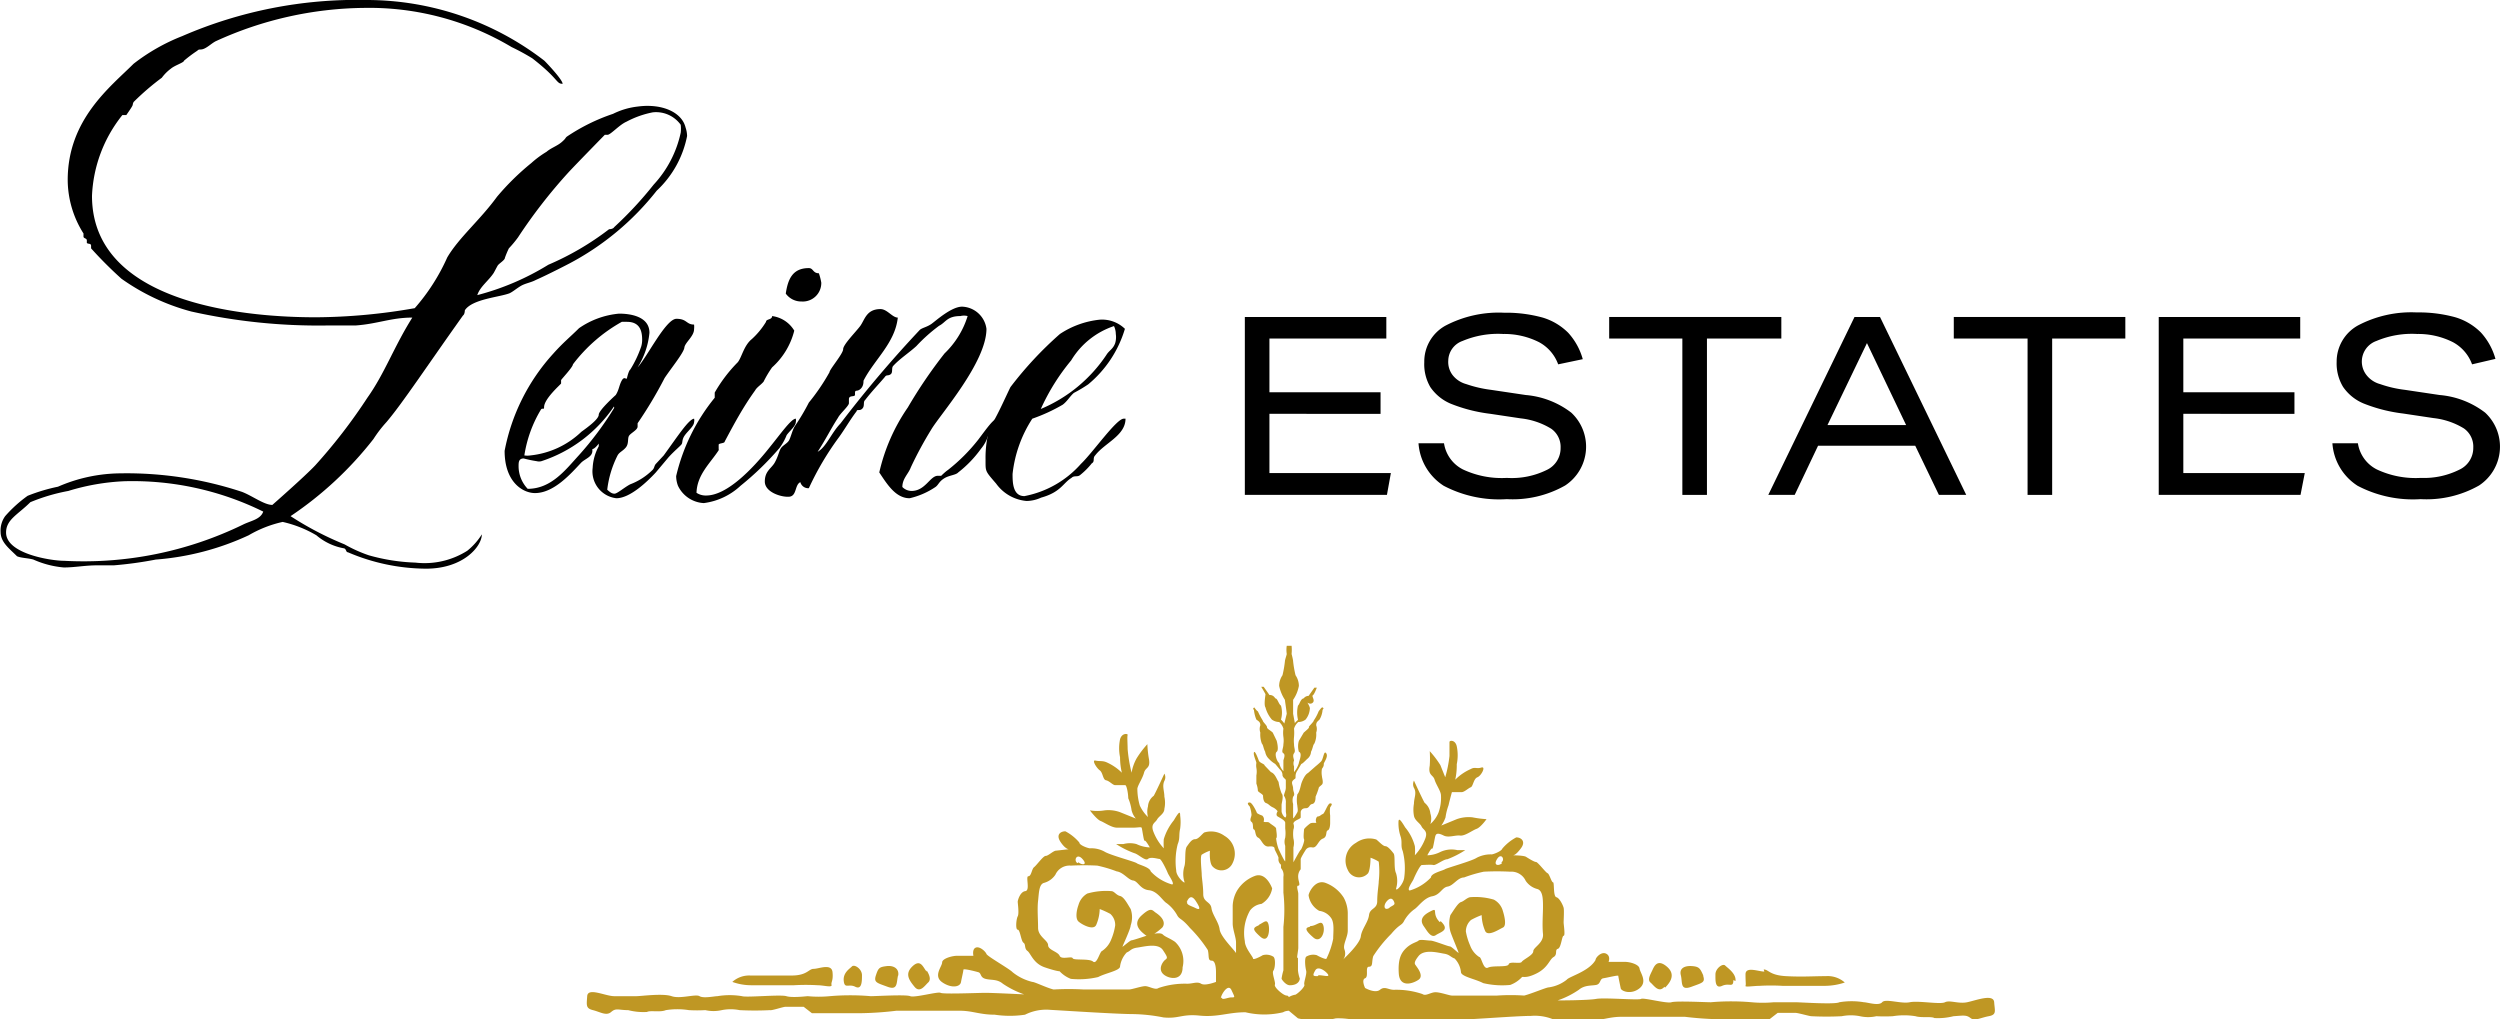<?xml version="1.0" encoding="UTF-8" standalone="no"?>
<svg xmlns="http://www.w3.org/2000/svg" viewBox="0 0 82.34 33.57"><defs><style>.cls-1{fill:#bf9724;}</style></defs><title>Asset 7</title><g  data-name="Layer 2"><g ><path class="cls-1" d="M42.45,33.29s-.11,0-.19.05a2.67,2.67,0,0,1-1.24,0c-.57,0-.92.17-1.51.11s-.68.11-1.19.06a5.65,5.65,0,0,0-1-.11c-.51,0-2.21-.11-2.73-.14a1.55,1.55,0,0,0-.83.16,3.4,3.4,0,0,1-1,0c-.49,0-.73-.13-1.14-.13s-.67,0-1.16,0-.62,0-.94,0a11,11,0,0,1-1.13.08h-.76l-.89,0-.27-.21-.6,0c-.08,0-.45.13-.51.11a9.83,9.83,0,0,1-1,0,1.5,1.5,0,0,0-.59,0,1.23,1.23,0,0,1-.54,0,4.78,4.78,0,0,1-.54,0,2.43,2.43,0,0,0-.76,0c-.19.08-.51,0-.62.06a2,2,0,0,1-.62-.06c-.32,0-.4-.08-.56.06s-.36,0-.6-.06-.21-.16-.19-.46.6,0,.89,0,.57,0,.73,0,.87-.1,1.16,0,.79-.08.92,0,.49,0,.59,0a2.45,2.45,0,0,1,.81,0c.14.05,1.27-.06,1.46,0s.68,0,.7,0a3.84,3.84,0,0,0,.73,0,7.86,7.86,0,0,1,1.35,0c.19,0,1.16-.06,1.3,0s.92-.16,1-.11,1.24,0,1.48,0,1.24.05,1.27.05a3,3,0,0,1-.7-.35c-.19-.16-.38-.11-.57-.16s-.13-.19-.24-.22-.49-.13-.49-.08-.05.25-.08.41-.32.21-.62,0,0-.52,0-.65.33-.22.49-.22l.54,0s-.05-.22.08-.27.32.13.35.21.76.49.86.6a1.65,1.65,0,0,0,.65.32c.08,0,.46.19.7.25a8.82,8.82,0,0,1,1,0c.14,0,1.38,0,1.48,0s.41-.11.54-.11.33.14.44.06a2.68,2.68,0,0,1,.94-.14c.19,0,.33-.08.46,0s.49-.06.49-.06,0-.27,0-.32,0-.38-.14-.38-.08-.16-.13-.35a4.37,4.37,0,0,0-.59-.73c-.27-.32-.33-.27-.41-.4a1.27,1.27,0,0,0-.35-.41c-.14-.08-.3-.4-.59-.43s-.36-.3-.52-.32-.32-.27-.54-.3a4.32,4.32,0,0,0-.64-.19,8.35,8.35,0,0,0-.87,0,.51.51,0,0,0-.51.3.66.66,0,0,1-.38.27c-.16.05-.16.32-.19.59s0,.6,0,.89.33.41.33.57.32.21.38.35.4,0,.43.08.54,0,.67.11.22-.33.3-.35a.81.81,0,0,0,.3-.38,1.91,1.91,0,0,0,.13-.46.49.49,0,0,0-.16-.38,3.06,3.06,0,0,0-.35-.16,1.39,1.39,0,0,1-.11.51c-.08.22-.48,0-.59-.1s-.06-.38,0-.54a.63.63,0,0,1,.29-.38,2.24,2.24,0,0,1,.79-.08c.1,0,.16.13.29.16s.25.27.35.43a.83.83,0,0,1,0,.54c0,.11-.27.68-.27.7s.25-.21.3-.21.54-.17.62-.19.33-.08.41,0,.21.11.4.24a.86.86,0,0,1,.25.84c0,.48-.49.38-.65.21s0-.4.08-.46.08-.08-.08-.32-.62-.11-.84-.08-.22.11-.35.16a.83.83,0,0,0-.22.46c0,.14-.48.22-.72.35a2.76,2.76,0,0,1-.9.06,1,1,0,0,1-.37-.25s-.11,0-.49-.13-.46-.46-.57-.54-.05-.22-.13-.27-.11-.43-.19-.43-.05-.35,0-.44,0-.43,0-.48.08-.33.25-.35,0-.49.1-.49.11-.24.19-.3.3-.37.38-.37.22-.14.32-.17l.44-.05s-.11,0-.27-.24,0-.35.16-.35a1.56,1.56,0,0,1,.46.37c0,.09.29.19.35.19a.9.9,0,0,1,.48.11c.17.11,1,.33,1.06.38s.43.13.46.27a1.52,1.52,0,0,0,.7.43c.11,0-.11-.3-.14-.38s-.21-.46-.27-.46-.29-.08-.38,0-.32-.16-.45-.19a3,3,0,0,1-.6-.3H37a.83.83,0,0,1,.43,0,1.1,1.1,0,0,0,.44.11s-.14-.25-.17-.22-.08-.4-.1-.43-.14,0-.27,0-.36,0-.54,0-.41-.17-.54-.22-.38-.38-.35-.35a1.44,1.44,0,0,0,.48,0,1.12,1.12,0,0,1,.51.06l.52.21a.69.69,0,0,1-.14-.27,1.53,1.53,0,0,0-.11-.4c0-.14-.05-.43-.1-.43l-.33,0c-.08,0-.19-.14-.3-.16s-.1-.25-.21-.33-.27-.35-.14-.32.22,0,.35.05a1.69,1.69,0,0,1,.52.35,2.15,2.15,0,0,1-.06-.51,1.46,1.46,0,0,1,0-.59c.06-.22.27-.19.25-.14s0,.3,0,.46a4.8,4.8,0,0,0,.13.78,1.45,1.45,0,0,1,.17-.48,3.19,3.19,0,0,1,.35-.46,3.51,3.51,0,0,0,.05.48c.06.33-.11.27-.16.46s-.19.38-.22.52a2,2,0,0,0,.08.56,1.26,1.26,0,0,0,.27.38.67.67,0,0,1,0-.35.47.47,0,0,1,.19-.35c.08-.14.35-.73.35-.73a.25.25,0,0,1,0,.24c-.08.17,0,.33,0,.52a.94.94,0,0,1,0,.4c0,.16-.18.24-.24.35s-.21.14-.13.38a1.69,1.69,0,0,0,.35.57,2.38,2.38,0,0,1,0-.3,1.79,1.79,0,0,1,.33-.62c.16-.27.21-.32.21-.16a1.63,1.63,0,0,1,0,.43c-.05.22,0,.32-.08.51a2.29,2.29,0,0,0-.05.87c0,.21.32.48.27.37a.86.86,0,0,1,0-.51c.05-.16,0-.54.08-.65s.16-.24.27-.24.22-.16.3-.22a.75.75,0,0,1,.67.11.68.68,0,0,1,.27.89.4.4,0,0,1-.67.11c-.11-.13-.08-.51-.08-.51a1.25,1.25,0,0,0-.27.13c-.06.06,0,.54,0,.65s.05.38.05.65.24.24.27.46.24.46.27.7.46.65.54.78v-.35c0-.16-.11-.43-.11-.62s0-.35,0-.59a1.1,1.1,0,0,1,.14-.49,1.17,1.17,0,0,1,.59-.49c.35-.13.54.33.57.41a.73.73,0,0,1-.35.51.56.56,0,0,0-.38.22A1.5,1.5,0,0,0,41,31c0,.22.27.51.27.57s.24-.06.32-.11a.44.44,0,0,1,.35.05c.08.06.06.38,0,.46s.08.38.05.46.19.27.3.33.11,0,.16.08a.59.59,0,0,1,.22-.08c.11-.06.32-.27.29-.33s.09-.35.06-.46-.06-.4,0-.46a.44.44,0,0,1,.35-.05c.08.05.32.16.32.11a2.64,2.64,0,0,0,.22-.65c0-.22.05-.54-.08-.7a.56.56,0,0,0-.38-.22.7.7,0,0,1-.35-.51c0-.08.21-.54.56-.41a1.21,1.21,0,0,1,.6.49,1.11,1.11,0,0,1,.13.49c0,.24,0,.37,0,.59s-.17.46-.11.62,0,.3-.06.35c.11-.11.57-.54.6-.78s.24-.46.27-.7.27-.19.27-.46.05-.54.05-.65a2.82,2.82,0,0,0,0-.65,1.25,1.25,0,0,0-.27-.13s0,.38-.08.51a.4.4,0,0,1-.67-.11.67.67,0,0,1,.27-.89.75.75,0,0,1,.67-.11c.08.06.22.22.3.22s.21.16.27.24,0,.49.08.65a.86.86,0,0,1,0,.51c0,.11.25-.16.27-.37a2.29,2.29,0,0,0-.05-.87c-.08-.19,0-.29-.08-.51a1.37,1.37,0,0,1-.06-.43c0-.16.06-.11.22.16a1.58,1.58,0,0,1,.32.62,1.6,1.6,0,0,1,0,.3,1.69,1.69,0,0,0,.35-.57c.08-.24-.08-.27-.13-.38s-.22-.19-.25-.35a1.11,1.11,0,0,1,0-.4c0-.19.1-.35,0-.52a.27.27,0,0,1,0-.24s.27.59.35.73a.51.51,0,0,1,.19.35.55.55,0,0,1,0,.35,1,1,0,0,0,.27-.38,1.43,1.43,0,0,0,.08-.56c0-.14-.16-.35-.21-.52s-.22-.13-.16-.46a3.51,3.51,0,0,0,0-.48,3.19,3.19,0,0,1,.35.46l.16.4a4.08,4.08,0,0,0,.14-.7c0-.16,0-.4,0-.46s.19-.08.24.14a1.46,1.46,0,0,1,0,.59,2.24,2.24,0,0,1-.05.51,1.64,1.64,0,0,1,.51-.35c.14-.08.19,0,.35-.05s0,.27-.13.32-.14.3-.22.33-.21.16-.3.16l-.32,0s-.08.29-.11.43a1.9,1.9,0,0,0-.1.4,1,1,0,0,1-.14.27l.51-.21a1.16,1.16,0,0,1,.52-.06,3.42,3.42,0,0,0,.46.06s-.19.27-.33.32-.38.24-.54.22-.38.08-.54,0-.24-.08-.27,0-.08.46-.11.43-.16.22-.16.22a1,1,0,0,0,.43-.11A.87.87,0,0,1,48,28h.26a3.1,3.1,0,0,1-.59.3c-.13,0-.38.21-.46.19s-.32,0-.38,0-.24.38-.27.46-.24.35-.13.38a1.57,1.57,0,0,0,.7-.43c0-.14.38-.22.46-.27s.89-.27,1.05-.38a1,1,0,0,1,.49-.11c.05,0,.32-.1.35-.19a1.56,1.56,0,0,1,.46-.37c.16,0,.32.13.16.35s-.24.24-.27.24.35,0,.43.05.27.17.33.17.32.35.38.37.13.3.18.3,0,.46.11.49.22.27.24.35,0,.4,0,.48.06.44,0,.44-.08.4-.19.43,0,.19-.14.27-.18.35-.56.54-.46.08-.49.13a1,1,0,0,1-.38.25,2.71,2.71,0,0,1-.89-.06c-.24-.13-.7-.21-.73-.35a.76.76,0,0,0-.21-.46c-.14-.05-.16-.13-.35-.16s-.65-.16-.84.08-.11.27-.08.32.27.33.08.46-.62.27-.65-.21.08-.68.25-.84.35-.19.4-.24.3,0,.4,0,.57.19.63.19.29.24.29.21-.24-.59-.27-.7a1,1,0,0,1,0-.54c.11-.16.25-.4.35-.43s.19-.14.3-.16a2.16,2.16,0,0,1,.78.08.6.6,0,0,1,.3.38c.05.16.13.48,0,.54s-.51.32-.59.1a1.39,1.39,0,0,1-.11-.51,2.41,2.41,0,0,0-.35.16.5.5,0,0,0-.17.38,2,2,0,0,0,.14.46.76.76,0,0,0,.3.38c.08,0,.13.43.29.35s.65,0,.68-.11.38,0,.43-.08.38-.22.38-.35.35-.27.32-.57,0-.65,0-.89,0-.54-.19-.59a.66.66,0,0,1-.38-.27.52.52,0,0,0-.51-.3,8.34,8.34,0,0,0-.87,0,4.45,4.45,0,0,0-.65.19c-.21,0-.35.27-.54.3s-.24.27-.51.32-.46.35-.59.43a1.16,1.16,0,0,0-.35.41c-.08.13-.14.08-.41.4a4.37,4.37,0,0,0-.59.73c-.06.19,0,.35-.14.35s0,.33-.13.38,0,.32,0,.32.33.19.49.06.27,0,.46,0a2.68,2.68,0,0,1,.94.14c.11.08.27-.06.43-.06s.46.11.54.11,1.35,0,1.49,0a6.57,6.57,0,0,1,.89,0c.24-.06.73-.27.81-.27a1.23,1.23,0,0,0,.59-.25c.08-.11.73-.27.95-.65,0-.08.19-.29.35-.21s.08.27.08.27l.54,0c.16,0,.46.08.48.22s.27.43,0,.65-.6.1-.62,0-.08-.38-.08-.41-.36.06-.49.08-.08.19-.24.22-.38,0-.57.16a2.83,2.83,0,0,1-.7.35s1,0,1.27-.05,1.4.05,1.48,0,.84.16,1,.11,1.11,0,1.3,0a7.74,7.74,0,0,1,1.34,0,3.94,3.94,0,0,0,.73,0s.54,0,.71,0,1.32.08,1.45,0a2.45,2.45,0,0,1,.81,0c.11,0,.49.13.6,0s.62.06.91,0,1,.08,1.16,0,.44.06.73,0,.87-.29.89,0,.09.41-.18.46-.46.17-.6.06-.24-.08-.56-.06a2.06,2.06,0,0,1-.63.06c-.1-.06-.43,0-.62-.06a2.36,2.36,0,0,0-.75,0,5,5,0,0,1-.54,0,1.23,1.23,0,0,1-.54,0,1.54,1.54,0,0,0-.6,0,9.7,9.7,0,0,1-1,0c-.06,0-.44-.11-.52-.11l-.59,0-.27.21-.89,0h-.76a11,11,0,0,1-1.13-.08c-.33,0-.43,0-.95,0s-.75,0-1.16,0-.64.13-1.13.13a3.4,3.4,0,0,1-1,0,1.59,1.59,0,0,0-.84-.16c-.51,0-2.21.14-2.72.14a5.55,5.55,0,0,0-1,.11c-.52,0-.6-.11-1.19-.06s-1-.13-1.51-.11a2.72,2.72,0,0,1-1.25,0Zm-15.06-.84c0,.08-.27,0-.46,0a6.7,6.7,0,0,0-.78,0l-1.41,0a1.81,1.81,0,0,1-.62-.11.83.83,0,0,1,.6-.21c.43,0,.83,0,1.35,0s.56-.22.73-.22.59-.19.62.11S27.36,32.34,27.39,32.45Zm1-.33c0,.19,0,.49-.22.38s-.35.08-.38-.19.19-.4.27-.48S28.39,31.91,28.39,32.12Zm1.19,0c-.06.24,0,.51-.35.38s-.46-.14-.38-.38.11-.27.35-.3S29.63,31.91,29.58,32.15Zm.94-.16c.08.13.16.3.05.4s-.27.36-.45.14-.33-.43-.06-.68S30.41,31.88,30.52,32Zm5-3.56c.11.1.32.1.13-.11S35.35,28.35,35.49,28.43Zm2.78,2.13c-.11.11-.43.38-.57.27s-.46-.35-.13-.65.35-.16.48-.08C38.4,30.29,38.35,30.48,38.27,30.56Zm.81-.84c-.06.11.11.14.27.22s.16,0,0-.24S39.13,29.61,39.08,29.72Zm1.13,3.16c0,.11.19,0,.32,0s.11,0,0-.24S40.21,32.77,40.21,32.88Zm2.51-1.32c0,.08,0,.05,0,.43a1.11,1.11,0,0,0,.06.27s0,.22-.33.22c-.13,0-.27-.19-.27-.22a1.91,1.91,0,0,1,.06-.27c0-.38,0-.27,0-.38s0-.32,0-.4,0-.65,0-.65a5.19,5.19,0,0,0,0-1.13c0-.09,0-.19,0-.27s0-.17,0-.25a.34.34,0,0,0-.08-.29c0-.06,0-.11,0-.11a.23.23,0,0,1-.08-.22c0-.05-.13-.27-.13-.3s0-.1-.19-.08-.24-.24-.35-.29-.08-.25-.14-.27,0-.19-.08-.25,0-.16,0-.24a1.11,1.11,0,0,0-.06-.27c-.08-.08-.08-.13,0-.13s.22.29.24.35a.65.65,0,0,0,.17.08.17.17,0,0,1,.05.19c0,.05.14,0,.19.05s.22.14.22.19.05.3,0,.32a1.51,1.51,0,0,0,.08.35s.19.41.22.41v-.51a.42.42,0,0,1,0-.27,1.13,1.13,0,0,0,0-.3c0-.08,0-.11,0-.19s-.17-.16-.25-.21,0-.17,0-.17-.05-.08-.16-.13-.13-.11-.22-.14-.1-.19-.1-.24-.14-.11-.17-.16a.79.79,0,0,0-.05-.24c0-.06,0-.22,0-.27a.69.69,0,0,0,0-.25.47.47,0,0,1,0-.16c0-.05-.11-.27-.08-.35s.13.19.16.27.19.11.19.16l.21.22c.14.05.19.24.25.32a1.78,1.78,0,0,0,.1.38c.08.08,0,.32,0,.38s0,.13,0,.21.11.25.14.19,0-.13,0-.19v-.27a.36.36,0,0,0-.06-.24c0-.08.06-.16.06-.27s0-.19,0-.24-.08-.06-.11-.16a.24.24,0,0,0-.08-.19L42,25.16A.84.84,0,0,1,41.8,25a.41.41,0,0,1-.13-.24c-.06-.11-.06-.22-.11-.27a.85.85,0,0,1-.05-.36.36.36,0,0,1,0-.24c0-.11-.05-.13-.13-.19a1.07,1.07,0,0,1-.08-.32c-.06-.05,0-.05,0-.08s.08.11.13.13a2.19,2.19,0,0,0,.16.3c0,.05.14.16.14.22s.11.1.19.18l.13.27s.08.3,0,.36,0,.32.08.37a.57.57,0,0,0,.14.27s0-.13,0-.16,0-.16,0-.19.08-.19,0-.24,0-.16,0-.3a.81.81,0,0,0,0-.24,1,1,0,0,1,0-.27.45.45,0,0,0-.14-.22.42.42,0,0,1-.24-.08,1,1,0,0,1-.21-.4c-.06-.08,0-.41,0-.43s-.14-.25-.14-.25l.08,0,.19.27A.2.2,0,0,1,42,23c.08,0,.11.19.19.24a.82.82,0,0,1,0,.46s.08.08.11.13l.08-.32c0-.05-.06-.43-.06-.46a1.35,1.35,0,0,1-.19-.46.63.63,0,0,1,.11-.35,3.44,3.44,0,0,0,.08-.46c0-.05.06-.21.06-.24a.93.93,0,0,1,0-.27h.16a1.37,1.37,0,0,1,0,.27s.05.19.05.24a3.44,3.44,0,0,0,.08.46.63.63,0,0,1,.11.35,1.18,1.18,0,0,1-.19.46s0,.41,0,.46l.06.32c0-.05.1-.1.1-.13a1,1,0,0,1,0-.46c.06-.05.08-.22.19-.24a.2.2,0,0,1,.16-.08l.19-.27.08,0s-.08.22-.13.25.08.16,0,.24-.18,0-.18,0,.1.16.08.21a.62.62,0,0,1-.14.35.39.39,0,0,1-.24.08.45.45,0,0,0-.14.22,1.48,1.48,0,0,1,0,.27,1.2,1.2,0,0,0,0,.24c0,.14.06.22,0,.3s0,.19,0,.24a.26.26,0,0,0,0,.19s0,.19,0,.19a.84.84,0,0,0,.16-.3c0-.05.13-.32,0-.37a.63.63,0,0,1,0-.36l.16-.27c.09-.08.19-.16.17-.18s.16-.17.16-.22a1.46,1.46,0,0,0,.16-.3s.11-.16.13-.13.06,0,0,.08a.74.74,0,0,1-.1.32c-.06.06-.11.08-.11.19a.35.35,0,0,1,0,.24.72.72,0,0,1-.06.36c-.05.05-.05.16-.11.27a.32.32,0,0,1-.13.24c-.08.08-.16.16-.19.16l-.13.22a.33.33,0,0,0-.06.19c0,.1,0,.05-.08.13s0,.16,0,.27.08.19,0,.27a.42.42,0,0,0,0,.24v.27c0,.06,0,.14,0,.19s.11-.13.14-.19,0-.16,0-.21a1,1,0,0,1,0-.38c.08-.08.11-.3.14-.38s.11-.27.21-.32l.25-.22s.1-.08.18-.16.09-.38.17-.27-.08.3-.08.35,0,.08-.06.16a.69.69,0,0,0,0,.25c0,.05.06.21,0,.27s-.11.08-.11.13a2.64,2.64,0,0,1-.1.27c0,.05,0,.22-.11.24s-.08.14-.22.14-.16.11-.16.13,0,.11,0,.17-.24.1-.24.21a.26.26,0,0,1,0,.19,1.13,1.13,0,0,0,0,.3.57.57,0,0,1,0,.29l0,.49s.22-.41.24-.41.14-.29.11-.35,0-.29,0-.32.11-.13.19-.19.24,0,.21-.05,0-.19.06-.19.1-.06.16-.08.16-.35.24-.35.06.05,0,.13a1,1,0,0,0,0,.27c0,.08,0,.22,0,.24s0,.22-.08.25,0,.21-.16.27-.19.32-.35.29S43,28,43,28s-.16.25-.16.3,0,.16,0,.22,0,0,0,.11a.37.37,0,0,0-.08.29c0,.08.08.25,0,.25s0,.18,0,.27l0,.91s0,.81,0,.87S42.72,31.5,42.72,31.56Zm-1.27-1.08c.16-.08.25-.19.3,0s0,.64-.27.4S41.26,30.56,41.45,30.48Zm1.68.05c.21,0,.37-.24.43,0s-.11.57-.33.38S42.94,30.56,43.13,30.53Zm.27,1.62c.16,0,.32.06.32,0s-.32-.35-.43-.16S43.26,32.15,43.4,32.15Zm2.35-2.24c.13-.08.18-.08.13-.19s-.13-.13-.24,0S45.58,30,45.75,29.91Zm1.67.46c.32.3,0,.35-.16.46s-.3-.16-.38-.27-.19-.3.16-.49S47.12,30.07,47.42,30.37Zm2-1.94c.13-.08,0-.33-.14-.11S49.36,28.53,49.47,28.43Zm5.37,4.1c-.19.22-.35-.05-.46-.14s0-.27.06-.4.16-.38.46-.14S55.06,32.31,54.84,32.53Zm1.27-.38c.08.24,0,.24-.38.38s-.29-.14-.35-.38.14-.32.38-.3S56,31.91,56.11,32.15Zm1,.16c0,.27-.13.08-.37.19s-.22-.19-.22-.38.24-.37.32-.29S57.19,32.07,57.16,32.31Zm1-.35c.16,0,.19.19.73.22s.91,0,1.32,0a.85.85,0,0,1,.62.21,2.11,2.11,0,0,1-.65.11l-1.4,0a6.38,6.38,0,0,0-.76,0c-.19,0-.48.05-.46,0s0-.11,0-.38S57.92,32,58.11,32Z"/><path d="M22.63,4.48a3.34,3.34,0,0,1-1,1.8,9,9,0,0,1-2.88,2.4s-.67.35-1.1.54c-.17.09-.35.11-.5.2s-.26.19-.37.24c-.34.13-1.23.19-1.47.56,0,0,0,.13-.06.17-1.19,1.67-2,2.9-2.52,3.51a4.14,4.14,0,0,0-.43.56A11.77,11.77,0,0,1,9.57,17a10.53,10.53,0,0,0,1.78.93,4.58,4.58,0,0,0,.8.36,6.37,6.37,0,0,0,1.53.24,2.63,2.63,0,0,0,1.71-.39,2.18,2.18,0,0,0,.48-.54s0,0,0,0c0,.39-.6,1.13-1.84,1.13a6.62,6.62,0,0,1-2.57-.54c-.07,0-.05-.11-.13-.13a1.92,1.92,0,0,1-.91-.43,3.84,3.84,0,0,0-1.11-.44,3.87,3.87,0,0,0-1.12.44,8.84,8.84,0,0,1-3.06.8,12.61,12.61,0,0,1-1.38.19H3.2c-.41,0-.73.07-1.1.07a3.12,3.12,0,0,1-1-.26c-.17-.05-.41-.05-.54-.11-.26-.26-.54-.46-.54-.8A.81.81,0,0,1,.17,17a4.34,4.34,0,0,1,.74-.67,5.89,5.89,0,0,1,1-.3,5.23,5.23,0,0,1,2.06-.44,12.12,12.12,0,0,1,4,.61c.34.13.73.43,1,.43,0,0,1.06-.93,1.41-1.3A17.87,17.87,0,0,0,12.1,13.1c.57-.8.87-1.67,1.48-2.64-.7,0-1.15.21-1.87.26-.3,0-.62,0-.93,0a19.17,19.17,0,0,1-4.48-.46A7.14,7.14,0,0,1,4,9.18a13.29,13.29,0,0,1-1-1V8.1C3,8,2.9,8.05,2.86,8V7.92c0-.08-.11-.06-.11-.13v-.1a3.32,3.32,0,0,1-.52-1.76c0-2,1.41-3.07,2.17-3.83A6.42,6.42,0,0,1,6,1.19,14.44,14.44,0,0,1,12.06,0a9.58,9.58,0,0,1,5.87,2c.11.11.6.63.6.76a0,0,0,0,1,0,0c-.22,0-.11-.15-1-.84a7.37,7.37,0,0,0-.68-.37A9.16,9.16,0,0,0,12,.26,12,12,0,0,0,7.1,1.36c-.13.07-.24.18-.37.24s-.17,0-.23.07A4.32,4.32,0,0,0,6.06,2c0,.06-.3.15-.43.26a1.42,1.42,0,0,0-.3.3,8.42,8.42,0,0,0-.93.8c-.07.15.06,0-.24.43,0,0-.11,0-.13,0a4.55,4.55,0,0,0-1,2.66c0,3.9,6.07,4,7.39,4a19.29,19.29,0,0,0,3.24-.3,6.59,6.59,0,0,0,1.07-1.67c.38-.65,1.08-1.23,1.64-2A8.33,8.33,0,0,1,17.5,5.37,3.18,3.18,0,0,1,18,5c.15-.13.35-.19.5-.32s.11-.13.17-.18a6.3,6.3,0,0,1,1.52-.75A2.43,2.43,0,0,1,21,3.51c.81-.11,1.46.19,1.58.69A.92.92,0,0,1,22.63,4.48ZM4.09,15.85a7.34,7.34,0,0,0-1.84.32A6.17,6.17,0,0,0,1,16.54c-.41.41-.8.57-.8,1,0,.71,1.51.93,1.9.93A12,12,0,0,0,8,17.28c.26-.13.58-.17.67-.43A9.73,9.73,0,0,0,4.09,15.85ZM21.5,3.7a3.08,3.08,0,0,0-.87.31c-.23.1-.52.43-.62.43h-.09s-.93.95-1.19,1.23a17.16,17.16,0,0,0-1.67,2.15,3.58,3.58,0,0,1-.3.36,3.05,3.05,0,0,0-.13.31c0,.08-.2.19-.24.26s-.09.17-.13.24c-.17.26-.45.45-.54.73a8.56,8.56,0,0,0,2.34-1,9.24,9.24,0,0,0,2-1.17s.13,0,.17-.07a12.25,12.25,0,0,0,1.3-1.4,3.64,3.64,0,0,0,.89-1.71,1.09,1.09,0,0,0,0-.26A1,1,0,0,0,21.5,3.7Z"/><path d="M21.6,15.56c-.26.28-.84.85-1.3.85a.89.89,0,0,1-.78-1,1.64,1.64,0,0,1,.2-.71c0-.07,0-.09,0-.09s-.13.18-.21.18h0v.06c0,.2-.24.26-.37.39-.33.35-.89,1-1.52,1-.39,0-1-.35-1-1.39a6.58,6.58,0,0,1,1.6-3.2c.33-.37.57-.56.85-.84a2.74,2.74,0,0,1,1.32-.48c.37,0,1,.09,1,.63A2.58,2.58,0,0,1,21,12.1c.32-.35.93-1.6,1.28-1.6s.32.19.58.19a.68.68,0,0,1,0,.15c0,.24-.3.44-.32.61s-.43.67-.65,1A13.74,13.74,0,0,1,21,13.94v.11c0,.11-.22.21-.28.3s0,.26-.11.39-.22.15-.28.28A3.36,3.36,0,0,0,20,16.13c.09.08.15.13.24.13s.34-.22.52-.31a2.09,2.09,0,0,0,.73-.47c.07-.07.05-.13.11-.2l.26-.28c.46-.63.82-1.19,1-1.21a.21.21,0,0,1,0,.11c0,.13-.19.28-.3.43s-.07.24-.11.3-.24.22-.43.43Zm-3.77-.37a.29.29,0,0,1-.15,0,3.86,3.86,0,0,1-.43-.09c-.17,0-.17.13-.17.26a1.08,1.08,0,0,0,.3.74c.78,0,1.25-.63,1.69-1.11a10.53,10.53,0,0,0,1.15-1.54.06.06,0,0,0,0-.06A4.62,4.62,0,0,1,17.83,15.19Zm3.32-4c0-.28-.07-.59-.5-.59h-.17A5.2,5.2,0,0,0,18.87,12c0,.09-.39.5-.39.52s0,.09,0,.11-.56.5-.56.78c0,.11-.06,0-.11.09A4.14,4.14,0,0,0,17.27,15a.68.68,0,0,0,.2,0,2.85,2.85,0,0,0,1.68-.78c.18-.13.57-.41.57-.56s.56-.65.56-.65c.11-.17.11-.32.2-.48s.15,0,.17-.08.06-.24.11-.28a3.67,3.67,0,0,0,.36-.76A.77.77,0,0,0,21.15,11.19Z"/><path d="M25.36,14.72c.35-.43.7-.93.85-.93a.21.21,0,0,1,0,.11c0,.13-.19.28-.3.43a1.83,1.83,0,0,1-.24.43A9.64,9.64,0,0,1,24.39,16a2.18,2.18,0,0,1-1.21.57,1,1,0,0,1-.85-.57.91.91,0,0,1-.06-.32,6.37,6.37,0,0,1,1.27-2.58v-.17a4.8,4.8,0,0,1,.76-1c.13-.16.2-.55.46-.76a2.57,2.57,0,0,0,.47-.57c0-.1.2-.06.2-.19a1,1,0,0,1,.73.48,2.41,2.41,0,0,1-.73,1.21,3.43,3.43,0,0,0-.28.47c-.09.11-.22.18-.28.29-.39.54-.68,1.08-1,1.68,0,.07-.2.05-.2.11s0,.09,0,.13a.12.12,0,0,1,0,.05c-.28.43-.71.8-.73,1.4a.54.54,0,0,0,.32.09C23.93,16.32,24.76,15.48,25.36,14.72Zm1.69-5.41a.61.61,0,0,1-.65.62.63.63,0,0,1-.52-.26c.07-.47.22-.84.76-.84.15,0,.13.17.33.17h0A1.88,1.88,0,0,1,27.05,9.31Z"/><path d="M31.56,15.56c-.08.09-.3.09-.47.2s-.18.21-.28.28a2.53,2.53,0,0,1-.85.37c-.45,0-.73-.44-1-.85a6.16,6.16,0,0,1,.94-2.14,15.61,15.61,0,0,1,1.21-1.78,2.88,2.88,0,0,0,.76-1.23.49.49,0,0,0-.24,0c-.44,0-.48.21-.7.32a5.48,5.48,0,0,0-.75.67c-.24.22-.54.41-.76.65-.07.07,0,.22-.09.28s-.13,0-.19.09c-.22.26-.41.45-.65.76-.07.06,0,.19-.09.28s-.17,0-.19.09c-.2.26-.37.56-.57.84a9.48,9.48,0,0,0-1,1.69.27.27,0,0,1-.28-.2c-.19.09-.11.46-.37.48s-.8-.15-.8-.5.22-.43.33-.63.13-.34.19-.45.22-.17.28-.28.11-.35.2-.48a7,7,0,0,0,.45-.76,6.83,6.83,0,0,0,.68-1c0-.09.45-.61.45-.76s.41-.56.56-.76.2-.56.67-.56c.22,0,.39.28.57.28-.09.84-.78,1.39-1.13,2.08,0,.06,0,.19-.11.28s-.17,0-.17.13V13c0,.09-.2,0-.2.15v.13c0,.09-.3.35-.36.48-.24.37-.39.69-.67,1.12.28-.15.45-.62.75-.93a39.07,39.07,0,0,1,2.62-3.09c.09-.07.24-.09.39-.2s.65-.56,1-.56a.84.84,0,0,1,.8.73c0,1.11-1.54,2.84-1.82,3.32A12.37,12.37,0,0,0,30,15.39c-.08.22-.28.37-.28.65a.43.43,0,0,0,.3.13c.46,0,.61-.5.87-.5H31s.13-.13.22-.19a5.86,5.86,0,0,0,1-1c.28-.37.5-.69.63-.69a.21.21,0,0,1,0,.11c0,.13-.19.28-.3.43a1.22,1.22,0,0,1-.24.45A3.74,3.74,0,0,1,31.56,15.56Z"/><path d="M35.84,12.66a4.87,4.87,0,0,1-.47.28c-.13.11-.22.28-.37.39a5.67,5.67,0,0,1-1,.46,4.15,4.15,0,0,0-.65,1.82c0,.26,0,.73.39.73a3.31,3.31,0,0,0,1.86-1.06c.39-.37,1.17-1.49,1.41-1.49,0,0,.06,0,.06,0,0,.56-.69.8-1,1.21-.09.09,0,.2-.11.26a2.4,2.4,0,0,1-.39.39c-.09.07-.19,0-.28.09-.28.17-.35.47-1,.65a1.17,1.17,0,0,1-.48.11,1.38,1.38,0,0,1-1-.57c-.37-.43-.35-.39-.35-.8a3.53,3.53,0,0,1,.15-1.08c.2-.26.52-1,.67-1.3A12,12,0,0,1,34.91,11a2.91,2.91,0,0,1,1.3-.47,1.08,1.08,0,0,1,.84.3A3.76,3.76,0,0,1,35.84,12.66ZM36.75,11a.62.62,0,0,0-.06-.26,2.61,2.61,0,0,0-1.41,1.13,7,7,0,0,0-1,1.6,4.85,4.85,0,0,0,2.16-1.78c.09-.15.22-.19.29-.39A.7.7,0,0,0,36.75,11Z"/><path d="M41,16.3V10.44h4.66v.71H41.81v1.77h3.66v.71H41.81v1.95h4l-.13.72Z"/><path d="M51.32,12a1.35,1.35,0,0,0-.63-.73A2.53,2.53,0,0,0,49.51,11a3,3,0,0,0-1.34.23.7.7,0,0,0-.47.65.71.71,0,0,0,.14.47.85.85,0,0,0,.45.3,4,4,0,0,0,.82.19l1.14.17a2.86,2.86,0,0,1,1.5.58,1.53,1.53,0,0,1-.2,2.4,3.5,3.5,0,0,1-1.92.45A3.93,3.93,0,0,1,47.55,16a1.81,1.81,0,0,1-.83-1.4h.84a1.16,1.16,0,0,0,.62.86,3,3,0,0,0,1.45.28,2.6,2.6,0,0,0,1.31-.26.79.79,0,0,0,.46-.73.73.73,0,0,0-.31-.63,2.41,2.41,0,0,0-1-.34l-1-.15a5.18,5.18,0,0,1-1.3-.33,1.53,1.53,0,0,1-.68-.55,1.49,1.49,0,0,1-.2-.82,1.35,1.35,0,0,1,.69-1.2,3.77,3.77,0,0,1,1.94-.43,4.52,4.52,0,0,1,1.27.16,2,2,0,0,1,.84.5,2.14,2.14,0,0,1,.48.87Z"/><path d="M55.41,16.3V11.15H53v-.71h5.67v.71H56.22V16.3Z"/><path d="M63.86,16.3l-.78-1.62h-3.2l-.77,1.62h-.87l2.84-5.86h.84l2.84,5.86Zm-2.37-5L60.19,14h2.59Z"/><path d="M66.78,16.3V11.15H64.35v-.71H70v.71H67.59V16.3Z"/><path d="M71.1,16.3V10.44h4.66v.71H71.91v1.77h3.66v.71H71.91v1.95h4l-.14.72Z"/><path d="M81.42,12a1.35,1.35,0,0,0-.63-.73A2.53,2.53,0,0,0,79.61,11a3,3,0,0,0-1.34.23.72.72,0,0,0-.33,1.12.85.85,0,0,0,.45.3,3.84,3.84,0,0,0,.82.19l1.14.17a2.86,2.86,0,0,1,1.5.58,1.53,1.53,0,0,1-.2,2.4,3.5,3.5,0,0,1-1.92.45A3.93,3.93,0,0,1,77.65,16a1.81,1.81,0,0,1-.83-1.4h.84a1.16,1.16,0,0,0,.62.86,3,3,0,0,0,1.45.28A2.6,2.6,0,0,0,81,15.47a.79.79,0,0,0,.46-.73.73.73,0,0,0-.31-.63,2.41,2.41,0,0,0-1-.34l-1-.15a5.18,5.18,0,0,1-1.3-.33,1.53,1.53,0,0,1-.68-.55,1.49,1.49,0,0,1-.21-.82,1.36,1.36,0,0,1,.7-1.2,3.77,3.77,0,0,1,1.94-.43,4.52,4.52,0,0,1,1.27.16,2,2,0,0,1,.84.5,2.14,2.14,0,0,1,.48.87Z"/></g></g></svg>